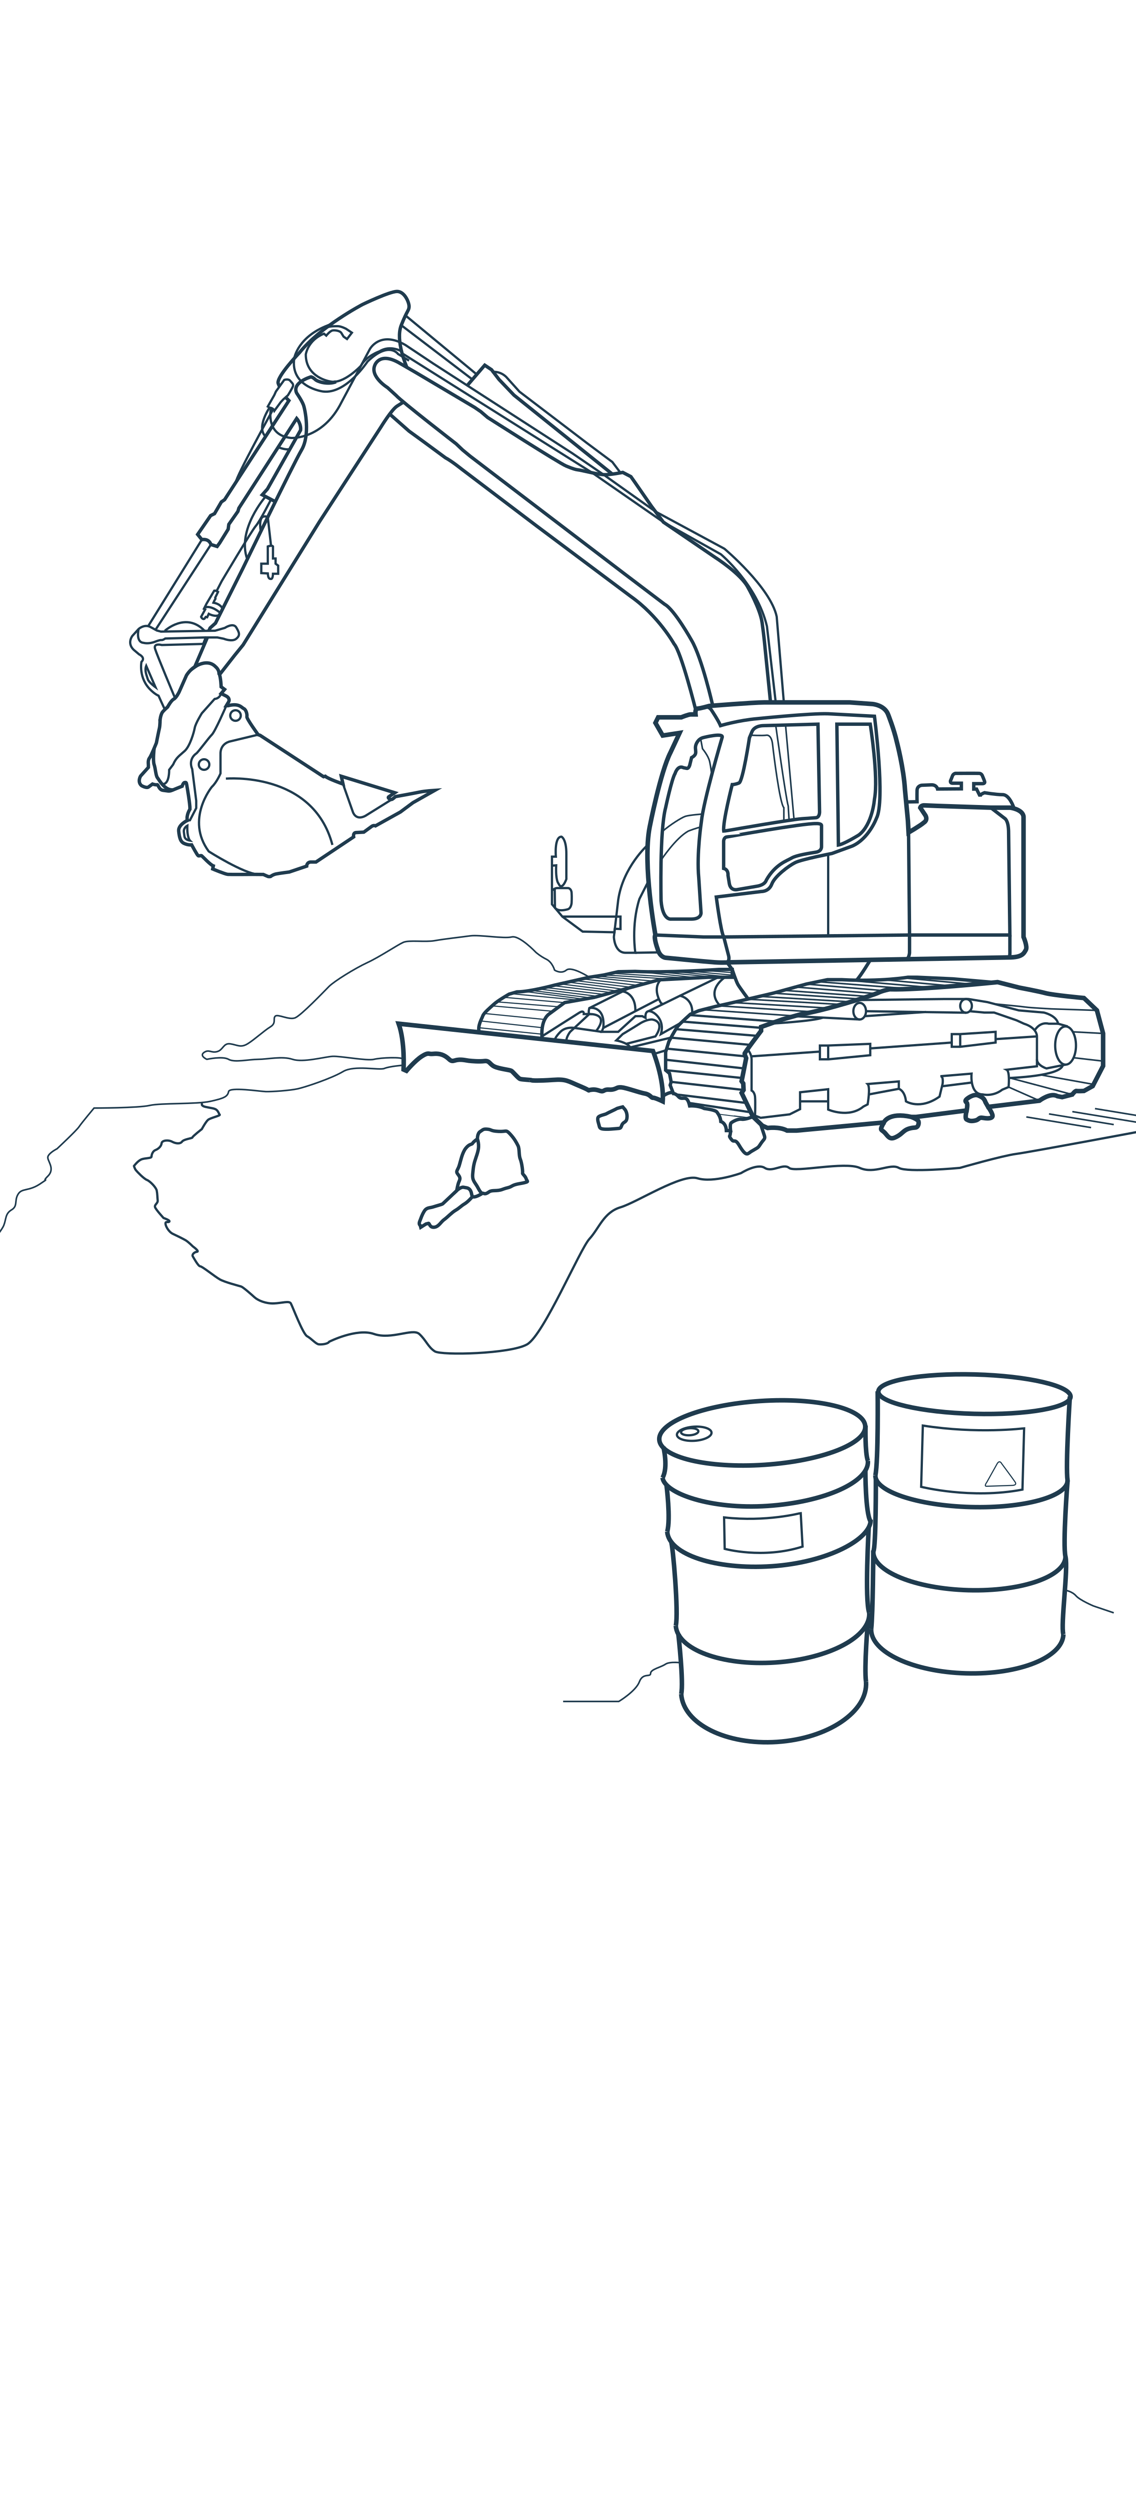 <?xml version="1.0" encoding="utf-8"?>
<!-- Generator: Adobe Illustrator 15.0.0, SVG Export Plug-In . SVG Version: 6.00 Build 0)  -->
<!DOCTYPE svg PUBLIC "-//W3C//DTD SVG 1.1//EN" "http://www.w3.org/Graphics/SVG/1.1/DTD/svg11.dtd">
<svg version="1.1" id="Capa_1" xmlns="http://www.w3.org/2000/svg" xmlns:xlink="http://www.w3.org/1999/xlink" x="0px" y="0px"
	 width="250px" height="550px" viewBox="0 0 250 550" enable-background="new 0 0 250 550" xml:space="preserve">
<g>
	<defs>
		<rect id="SVGID_1_" width="250" height="550"/>
	</defs>
	<clipPath id="SVGID_2_">
		<use xlink:href="#SVGID_1_"  overflow="visible"/>
	</clipPath>
	<path clip-path="url(#SVGID_2_)" fill="none" stroke="#1F3B4E" stroke-miterlimit="10" d="M242.76,227.359l-1.358-5.075
		l-2.86-2.716c0,0-6.86-0.643-8.433-1.072c-1.573-0.429-5.789-1.215-5.789-1.215l-4.789-1.214c0,0-17.511,1.786-23.729,1.572
		c0,0-1.572,0.285-2.573,0.786c-1,0.5-11.793,3.931-17.01,4.717l-4.074,1.144l-4.646,1.643v0.858c0,0-3.717,4.86-3.645,5.075
		c0.071,0.214,0.356,0.929,0.356,0.929l-1.001,5.074l0.358,0.501l0.072,1.429l-0.431,0.644l2.502,5.217l2.073,2.001l1.145,0.5
		c0,0,2.571-0.357,4.288,0.572h2.071l19.228-1.787c0,0,0.929-2.358,6.075-1.215h1l11.149-1.429c0,0,0.286-1.501,0-1.715
		c-0.286-0.215-0.356-0.429-0.072-0.715c0.286-0.286,1.646-1.287,2.646-0.858c1.001,0.429,1.287,0.715,1.573,1.501l0.57,1.001
		l1.216-0.143l10.077-1.215c0,0,2.431-1.858,3.932-1.001l1.071,0.215l2.217-0.572c0,0,0.643-0.858,0.929-0.787
		c0.286,0.072,1.643,0,1.643,0l1.932-1.071l2.287-4.432V227.359z"/>
	<path clip-path="url(#SVGID_2_)" fill="none" stroke="#1F3B4E" stroke-width="0.75" stroke-miterlimit="10" d="M218.03,216.067
		l-8.291-0.715l-7.862-0.357h-2.073c0,0-5.932,1-14.508,0.536h-3.217l-4.646,0.965l-7.29,2.001c0,0-10.292,2.43-12.722,2.93
		l-3.645,0.93l-1.858,0.786c0,0-2.074,1.858-2.645,2.501c-0.572,0.643-2.073,3.502-2.073,3.502l-0.714,2.287v1.716v2.287
		l0.856,0.714l0.358,1.859l-0.215,0.715l0.715,1.858c0,0,0.517-0.012,1.072,0.643c0.935,1.105,1.858-0.786,2.501,2.073
		c0,0,1.786-0.143,3.217,0.572c0,0,2.43,0.285,2.787,0.786c0.356,0.5,0.786,1.143,0.856,2.073c0,0,1.145,0.285,1.216,2.001h0.93
		c0,0-0.214-1.43,0.143-1.716c0.357-0.285,1.501-0.929,2.287-0.786c0.787,0.143,2.502-0.572,2.502-0.572"/>
	<path clip-path="url(#SVGID_2_)" fill="none" stroke="#1F3B4E" stroke-miterlimit="10" d="M87.735,225.215l55.963,6.003
		c0,0,2.502,6.147,2.144,11.079c0,0-1.787-0.858-2.144-0.787c-0.358,0.072-0.571-0.714-1.786-0.929
		c-1.216-0.214-4.146-1.286-5.147-1.358c-1.001-0.071-0.928,0.215-1.787,0.43c-0.856,0.214-1.356-0.144-2.071,0.285
		c-0.715,0.429-1.145-0.357-2.646-0.214s0.43,0.5-2.502-0.715c-2.929-1.215-3.073-1.644-6.146-1.429
		c-3.073,0.214-4.622,0.142-4.634,0.071c-0.012-0.071-2.084-0.143-2.514-0.286c-0.428-0.143-1.572-1.572-1.929-1.787
		c-0.358-0.214-2.645-0.428-3.716-0.929c-1.072-0.5-1.072-1.358-2.216-1.215c-1.143,0.143-2.788,0-3.431-0.072
		c-0.643-0.071-1.858-0.428-3.001-0.071c-1.144,0.358-1.073-0.214-2.145-0.893c-1.072-0.679-2.144-0.608-2.93-0.536
		c-0.787,0.071-0.787-0.429-2.288,0.536c-1.5,0.964-3.358,3.18-3.358,3.18l-0.644-0.285
		C88.807,235.293,89.165,229.289,87.735,225.215z"/>
	<path clip-path="url(#SVGID_2_)" fill="none" stroke="#1F3B4E" stroke-width="0.75" stroke-miterlimit="10" d="M119.323,228.604
		c0,0-0.568-3.818,1.433-5.461l3.502-2.574l6.503-1.143l9.22-2.502l1.859-0.5l3.146-0.858l10.935-0.571h5.217v-1.716h-2.857
		c0,0-11.937,0.786-18.513,0.429l-3.716,0.072l-3.145,0.714l-3.218,0.501l-7.576,1.715c0,0-5.503,1.501-8.361,1.501l-1.716,0.5
		c0,0-2.43,1.388-3.359,2.23c-0.929,0.844-2.216,1.915-2.43,2.559c-0.215,0.643-1.209,2.16-0.783,3.617"/>
	<path clip-path="url(#SVGID_2_)" fill="none" stroke="#1F3B4E" stroke-width="0.75" stroke-miterlimit="10" d="M191.514,211.207
		c0,0-2.006,3.369-3.004,4.436"/>
	<path clip-path="url(#SVGID_2_)" fill="none" stroke="#1F3B4E" stroke-width="0.75" stroke-miterlimit="10" d="M159.994,211.707
		l1.144,1.572c0,0,0.857,2.645,1.286,3.36c0.429,0.714,2.232,3.144,2.232,3.144"/>
	<path clip-path="url(#SVGID_2_)" fill="none" stroke="#1F3B4E" stroke-miterlimit="10" d="M202.521,177.686c0,0,0.143-0.572,1-0.5
		c0.857,0.071,14.51,0.5,14.51,0.5h4.288c0,0,2.787,0.357,2.931,2.001v18.94v7.505c0,0,0.928,2.144,0.5,2.859
		c-0.429,0.715-0.715,1.644-3.789,1.644l-61.394,1.072c0,0-1.216,0.143-3.288,0c-2.073-0.143-10.792-1.001-10.792-1.001
		s-1.287-0.071-1.787-2.001c0,0-0.918-2.501-0.459-3.002c0,0-2.901-15.581-1.257-23.8c0,0,2.358-12.079,4.574-16.367l2.002-4.289
		l-3.718,0.572l-1.602-2.787l0.601-1.216h5.075c0,0,1.573-0.643,2.073-0.643h1.072c0,0-0.145-1.286,0.429-1.286
		c0.571,0,2.573-0.572,2.573-0.572s9.72-0.786,12.078-0.786h18.868l5.004,0.357c0,0,2.645,0.215,3.431,2.287
		c0,0,1.287,3.217,1.93,6.075c0,0,1.5,5.718,1.787,10.507l0.644,6.79l0.143,2.604c0,0,2.644-1.532,3.359-2.175
		c0,0,0.929-0.5,0.357-1.573L202.521,177.686z"/>
	<path clip-path="url(#SVGID_2_)" fill="none" stroke="#1F3B4E" stroke-width="0.75" stroke-miterlimit="10" d="M155.326,155.515
		c0,0,0.736-0.128,1.309,0.801c0,0,1.429,2.14,1.929,3.322c0,0,3.933-1.178,8.149-1.536c0,0,11.793-1.214,15.545-1.072l10.184,0.543
		c0,0,2.432,18.683,0.43,22.471c0,0-1.645,4.432-5.288,6.075l-4.503,1.645c0,0-6.648,1.286-8.077,2.001
		c-1.429,0.714-4.502,3.001-5.146,4.717c-0.643,1.715-2.286,1.644-2.286,1.644l-9.935,1.215c0,0,1,7.79,1.644,8.791l40.883-0.429
		l-0.215-22.554"/>
	<path clip-path="url(#SVGID_2_)" fill="none" stroke="#1F3B4E" stroke-width="0.75" stroke-miterlimit="10" d="M154.849,162.248
		c0,0,4.502-1.144,4.072,0c0,0-4.145,14.06-4.573,18.573c0,0-1.072,7.014-0.571,12.303l0.5,7.719c0,0,0.071,1.358-2.146,1.358h-4.43
		c0,0-1.859,0.358-2.216-4.002c0,0-0.358-15.438,1.001-20.513c0,0,1.357-6.361,2.072-7.505c0,0,0.57-1.93,1.857-1.286l0.715,0.143
		c0,0,0.358,0.143,0.644-0.644l0.423-1.715c0,0,0.72-0.357,0.864-0.858c0.142-0.5-0.071-1,0-1.572
		C153.132,163.677,153.614,162.518,154.849,162.248z"/>
	<path clip-path="url(#SVGID_2_)" fill="none" stroke="#1F3B4E" stroke-width="0.75" stroke-miterlimit="10" d="M180.007,159.317
		l-12.009,0.32c0,0-1.93-0.034-2.502,1.324l-0.57,1.358c0,0-1.431,9.577-2.287,9.935c-0.858,0.357-1.501,0.357-1.501,0.357
		s-2.146,8.362-1.859,10.221c0,0,0.215,0,1.859-0.286c0,0,12.649-2.216,15.366-2.43l3.002-0.215c0,0,0.785,0.072,0.857-1.215
		L180.007,159.317z"/>
	<path clip-path="url(#SVGID_2_)" fill="none" stroke="#1F3B4E" stroke-width="0.75" stroke-miterlimit="10" d="M179.577,181.188
		c0,0,1.216-0.071,1.216,0.429v4.646c0,0,0.071,1-1.216,1.215c-1.286,0.214-4.288,0.643-5.36,1.286s-3.574,1.358-5.575,4.861
		c0,0-0.214,1.071-2.144,1.357l-4.173,0.715c0,0-1.546,0.429-1.831-1.358l-0.285-1.787c0,0,0.161-1.215-0.956-1.501v-6.003
		c0,0,0.025-0.858,0.741-0.929C159.994,184.119,176.646,181.117,179.577,181.188z"/>
	<path clip-path="url(#SVGID_2_)" fill="none" stroke="#1F3B4E" stroke-width="0.75" stroke-miterlimit="10" d="M184.171,159.317
		h7.343c0,0,1.857,11.722,0.928,16.51c0,0-0.428,5.575-3.43,7.862c0,0-3.216,2.002-4.503,2.216L184.171,159.317z"/>
	<path clip-path="url(#SVGID_2_)" fill="none" stroke="#1F3B4E" stroke-width="0.75" stroke-miterlimit="10" d="M144.24,205.703
		l10.536,0.429h2.716h1.787l1.071,4.145c0,0,0.286,1.072-0.356,1.43"/>
	<path clip-path="url(#SVGID_2_)" fill="none" stroke="#1F3B4E" stroke-width="0.75" stroke-miterlimit="10" d="M218.03,177.686
		l3.072,2.358c0,0,0.786,0.358,0.858,2.788l0.286,22.871h-22.085v3.931c0,0-0.141,1.384-0.787,1.395"/>
	<path clip-path="url(#SVGID_2_)" fill="none" stroke="#1F3B4E" stroke-width="0.75" stroke-miterlimit="10" d="M222.247,205.703
		v3.574c0,0,0.074,1.351-0.286,1.358"/>
	<path clip-path="url(#SVGID_2_)" fill="none" stroke="#1F3B4E" stroke-width="0.75" stroke-miterlimit="10" d="M223.104,177.686
		c0,0-0.931-2.859-2.432-2.859c-1.5,0-4.002-0.429-4.002-0.429s-0.786,0.286-0.856,0.5l-0.253,0.006l-0.646-1.304h-0.62v-1.05
		v-0.148h1.924c0,0,0.619,0.013,0.473-0.457c-0.149-0.471-0.538-1.359-0.538-1.359s-0.176-0.417-0.647-0.444
		c-0.47-0.027-5.272,0-5.272,0s-0.471,0.094-0.633,0.565c-0.161,0.471-0.431,1.076-0.431,1.076s-0.121,0.525,0.431,0.525h1.965
		v1.237l-5.233,0.041c0,0-0.188-0.955-1.373-0.915c-1.184,0.04-2.099,0.081-2.099,0.081s-1.023,0.079-1.049,1.156
		c-0.027,1.077,0,2.476,0,2.476l-2.398,0.041"/>
	<path clip-path="url(#SVGID_2_)" fill="none" stroke="#1F3B4E" stroke-width="0.75" stroke-miterlimit="10" d="M153.124,156.241
		c0,0-3.207-12.861-4.78-14.577c0,0-3.431-6.147-9.506-10.435l-20.727-15.509l-16.509-12.508c0,0-2.216-1.787-3.575-2.502
		l-5.145-3.788l-2.86-2.073l-4.216-3.716"/>
	<path clip-path="url(#SVGID_2_)" fill="none" stroke="#1F3B4E" stroke-width="0.75" stroke-miterlimit="10" d="M89.522,80.769
		c0,0-2.573-5.789-1.215-9.22c1.358-3.43,1.715-3.216,1.715-4.145c0-0.929-1-3.288-2.645-3.288c-1.643,0-7.576,2.859-7.576,2.859
		s-9.291,4.86-13.865,10.578c0,0-5.146,5.361-4.718,6.79l0.286,0.715"/>
	<path clip-path="url(#SVGID_2_)" fill="none" stroke="#1F3B4E" stroke-width="0.75" stroke-miterlimit="10" d="M45.941,138.779
		l0.311-0.634l1.172-1.056l6.004-12.007c0,0,11.007-22.8,12.937-26.088c1.93-3.287,0.786-8.934,0.403-9.934
		c-0.383-1.001-1.475-2.573-1.475-2.573c-1.144-2.359,3.144-3.574,3.144-3.574s0.43,0.073,0.93,0.573
		c0.5,0.499,2.762,1.193,4.574,0.51"/>
	<path clip-path="url(#SVGID_2_)" fill="none" stroke="#1F3B4E" stroke-width="0.75" stroke-miterlimit="10" d="M45.638,140.234
		l-2.788,6.504c0,0,2.764-2.025,4.645,0c0,0,0.644,0.5,0.715,1.358h0.358l3.073-3.931l1.858-2.287l16.796-27.088l13.509-20.799
		c0,0,2.358-3.859,3.573-4.645l1.359-0.858"/>
	<path clip-path="url(#SVGID_2_)" fill="none" stroke="#1F3B4E" stroke-width="0.75" stroke-miterlimit="10" d="M156.855,155.252
		c0,0-2.378-10.515-4.658-14.375c0,0-3.781-6.789-5.926-7.933l-8.862-6.718l-33.95-25.873l-1.644-1.358l-1.43-1.358
		c0,0-12.007-9.292-13.221-10.65l-1.883-1.715c0,0-3.86-2.382-2.811-4.884c0,0,0.977-3.05,5.336-0.572l3.836,2.216l12.818,7.6
		l1.358,0.929l1.501,1.287c0,0,15.795,10.077,17.224,10.649c0,0,1.788,0.786,2.574,0.858c0.786,0.071,4.288,1,5.717,1.072
		c1.429,0.071,4.217-0.501,4.217-0.501l1.786,0.93l0.859,1.214l3.716,5.361l2.573,3.431l11.435,7.79c0,0,5.718,3.645,7.219,6.647
		c0,0,2.646,4.646,3.073,7.648c0.429,3.002,0.715,6.218,0.715,6.218l1.145,11.364"/>
	<path clip-path="url(#SVGID_2_)" fill="none" stroke="#1F3B4E" stroke-width="0.75" stroke-miterlimit="10" d="M35.227,158.246
		c0,0,0,1.382-0.144,1.954c-0.142,0.571-0.667,3.239-0.667,3.239s-1.143,2.859-1.524,3.336c-0.382,0.476-0.238,1.429-0.238,1.429
		v0.62l-1.716,1.906c0,0-0.762,1.239,0.19,2.096c0,0,1.049,0.62,1.526,0.334l0.905-0.667c0,0,0.715,0.238,1,0.143
		c0.286-0.096,0.382,1.143,1.335,1.238c0.952,0.096,1.286,0.287,1.953,0c0.667-0.285,2.239-0.905,2.239-0.905
		s0.214-0.762,0.537-0.81c0.322-0.047,0.369-0.047,0.464,0.477c0.095,0.524,0.763,4.383,0.715,5.384c0,0-0.857,1.287-0.572,2.477
		c0,0-2.049,0.954-1.905,2.335c0.142,1.382,0.356,2.431,1.298,2.764c0,0,0.655,0.334,1.56,0.286c0,0,1.239,2.287,1.43,2.382
		c0.19,0.096,0.619-0.095,0.762,0c0.143,0.096,1.906,2.002,2.573,2.24l-0.143,0.667c0,0,2.716,1.143,3.335,1.191
		c0.62,0.048,5.385,0,5.385,0l2.43,0.021c0,0,0.905,0.408,1.048,0.455c0.143,0.048,0.524,0,0.524,0s0.524-0.428,1.239-0.571
		c0.715-0.143,2.906-0.429,2.906-0.429l3.813-1.287c0,0,0-0.952,1.048-0.905h1.001l8.29-5.527c0,0-0.191-0.858,0.476-0.953
		l1.764-0.095l1.763-1.287c0,0,0.38-0.286,0.809-0.095l5.48-3.049l2.763-2.05l4.813-2.716c0,0-2.239,0.143-3.335,0.382
		c-1.096,0.238-5.337,1-5.337,1s-0.523,0.525-0.81,0.62c-0.286,0.095-1.001-0.334-0.667-0.572c0.333-0.238,1.334-0.905,1.334-0.905
		l-11.769-3.622l0.382,1.716c0,0-3.384-1.191-3.908-1.716l-0.381,0.095l-13.961-9.1l-0.429-0.143c0,0-2.573-3.526-2.478-3.955
		c0.096-0.429-0.142-1.525-0.667-1.763c-0.524-0.238-1.001-1.269-3.478-0.659h-0.381l0.524-0.866c0,0,0.429-0.762-0.62-1.286
		l-1.047-0.524l0.761-0.906l-0.761-0.571c0,0-0.047-1.974-0.454-3.002"/>
	<path clip-path="url(#SVGID_2_)" fill="none" stroke="#1F3B4E" stroke-width="0.5" stroke-miterlimit="10" d="M38.523,153.584
		c0,0-3.964-9.442-4.393-10.824c-0.428-1.382,1.478-0.858,1.478-0.858l9.101-0.238l0.572-1.43h2.525l1.429,0.287
		c0,0,1.858,0.762,2.764,0c0.905-0.763,0.667-1.335,0-2.479c-0.667-1.143-2.526,0.096-2.526,0.096l-2.143,0.619l-11.912,0.191
		l-0.906-0.239l-1.477-0.81c-1.334-0.619-2.526,0.477-2.526,0.477l-1.382,1.525c0,0-1.238,1.572,0.287,3.049l1.191,1.001
		c0,0,1.524,0.715,0.523,1.668c0,0-0.713,3.621,2.097,6.241c0,0,0.811,0.827,1.668,1.2l0.619,1.374l0.766,1.672"/>
	<path clip-path="url(#SVGID_2_)" fill="none" stroke="#1F3B4E" stroke-width="0.75" stroke-miterlimit="10" d="M43.183,146.541
		c-1.254,0.553-2.144,2.032-2.144,2.032s-0.905,2.049-1.62,3.669c0,0-0.619,1.286-1.191,1.572c-0.571,0.286-1.334,1.715-1.334,1.715
		s-0.905,0.81-1.144,1.144c-0.238,0.334-0.497,1.141-0.528,1.903"/>
	<path clip-path="url(#SVGID_2_)" fill="none" stroke="#1F3B4E" stroke-width="0.5" stroke-miterlimit="10" d="M32.177,146.476
		l2.049,4.717c0,0-1.525-1.095-1.716-1.81C32.32,148.668,31.749,147.572,32.177,146.476z"/>
	<path clip-path="url(#SVGID_2_)" fill="none" stroke="#1F3B4E" stroke-width="0.5" stroke-miterlimit="10" d="M41.23,181.641
		c0,0-0.905,0.477-0.762,1.43c0.143,0.952,0.08,1.095,0.373,1.429c0.294,0.333,0.961,0.429,0.961,0.429
		S41.124,184.255,41.23,181.641z"/>
	
		<circle clip-path="url(#SVGID_2_)" fill="none" stroke="#1F3B4E" stroke-width="0.5" stroke-miterlimit="10" cx="44.906" cy="168.198" r="1.161"/>
	
		<circle clip-path="url(#SVGID_2_)" fill="none" stroke="#1F3B4E" stroke-width="0.5" stroke-miterlimit="10" cx="51.829" cy="157.415" r="1.161"/>
	<path clip-path="url(#SVGID_2_)" fill="none" stroke="#1F3B4E" stroke-width="0.5" stroke-miterlimit="10" d="M30.509,138.376
		c0,0-0.715,2.907,1.096,3.05c0,0,1.096,0.333,2.621-0.286c0,0,0.953-0.382,1.286-0.334c0.334,0.048,0.858-0.333,0.858-0.333
		l8.91-0.239"/>
	<path clip-path="url(#SVGID_2_)" fill="none" stroke="#1F3B4E" stroke-width="0.75" stroke-miterlimit="10" d="M33.917,164.648
		c0,0-0.31,2.639,0,3.55c0.31,0.911,0.357,2.436,0.738,2.912c0.381,0.477,1.603,2.837,3.447,2.658"/>
	<path clip-path="url(#SVGID_2_)" fill="none" stroke="#1F3B4E" stroke-width="0.75" stroke-miterlimit="10" d="M62.792,87.345
		l0.786,0.786L49.426,109.93l-0.714,0.5l-1.501,2.574l-0.858,0.428l-2.859,4.146l0.929,1.143c0,0,1.501-0.357,2.002,1.073
		l1.357,0.428l0.572-0.786l1.859-3.002l0.142-1.072l2.001-2.859l0.215-0.714l12.722-19.727c0,0,1.001,1.144,0.857,2.573
		l-7.29,12.937l-1.143,1.286l2.881,1.512"/>
	<path clip-path="url(#SVGID_2_)" fill="none" stroke="#1F3B4E" stroke-width="0.5" stroke-miterlimit="10" d="M60.718,86.13
		l1.835-2.549c0,0,0.905-0.31,1.31,0.19c0.405,0.501,0.81,0.715,0.572,1.287c-0.238,0.572-1.072,1.905-1.072,1.905l-1.048,0.93
		l-0.548,0.595l-1.382,1.883c0,0-0.191-0.62-1.072-0.691l-0.382-0.238l1.43-2.514L60.718,86.13z"/>
	
		<line clip-path="url(#SVGID_2_)" fill="none" stroke="#1F3B4E" stroke-width="0.5" stroke-miterlimit="10" x1="46.424" y1="119.793" x2="34.227" y2="138.552"/>
	
		<line clip-path="url(#SVGID_2_)" fill="none" stroke="#1F3B4E" stroke-width="0.5" stroke-miterlimit="10" x1="44.422" y1="118.721" x2="32.606" y2="137.758"/>
	<path clip-path="url(#SVGID_2_)" fill="none" stroke="#1F3B4E" stroke-width="0.5" stroke-miterlimit="10" d="M58.931,120.222
		c0,0,0.93-0.357,1.144,0v1.93v0.715h0.572v1.143l0.571,0.429v1.786h-1.143c0,0,0,1.144-0.429,1.144
		c-0.429,0-0.643-0.214-0.715-1.215l-1.429-0.071v-2.073h1.429v-1.215V120.222z"/>
	<path clip-path="url(#SVGID_2_)" fill="none" stroke="#1F3B4E" stroke-width="0.5" stroke-miterlimit="10" d="M59.647,109.871
		c0,0-2.431,4.777-3.359,5.849c-0.93,1.072-7.505,12.15-7.505,12.15l-1.144,2.216"/>
	<path clip-path="url(#SVGID_2_)" fill="none" stroke="#1F3B4E" stroke-width="0.5" stroke-miterlimit="10" d="M57.393,116.915
		c0,0-0.82-4.177,1.538-3.151l0.716,6.302"/>
	<path clip-path="url(#SVGID_2_)" fill="none" stroke="#1F3B4E" stroke-width="0.5" stroke-miterlimit="10" d="M58.451,109.243
		c0,0-6.406,7.252-4.034,13.797"/>
	<path clip-path="url(#SVGID_2_)" fill="none" stroke="#1F3B4E" stroke-width="0.5" stroke-miterlimit="10" d="M48.997,133.945
		c0,0-0.341-1.042-2.022-1.352l0.201-0.458l0.242-0.417l-0.054-0.228l0.622-1.278c0,0-0.447-0.323-0.837-0.269l-1.695,2.865
		l-0.578,1.137l0.282,0.128l-0.901,1.628c0,0,0.268,0.659,0.726,0.43l0.298-0.403l0.308,0.067l0.352-0.753
		c0,0,1.496,0.83,2.415,0.186"/>
	<path clip-path="url(#SVGID_2_)" fill="none" stroke="#1F3B4E" stroke-width="0.5" stroke-miterlimit="10" d="M48.525,134.889
		c0,0-1.889-1.785-3.489-1.26"/>
	<path clip-path="url(#SVGID_2_)" fill="none" stroke="#1F3B4E" stroke-width="0.5" stroke-miterlimit="10" d="M59.647,89.743
		c0,0-1.43,6.036,4.431,6.607c0,0,6.932,0.43,11.078-7.861l6.218-11.65c0,0,2.215-4.217,7.862-0.929l6.004,4.002l30.689,19.798
		l6.905,4.717l11.405,8.108l15.182,8.187c0,0,10.149,8.506,11.507,14.938l1.572,18.869"/>
	<path clip-path="url(#SVGID_2_)" fill="none" stroke="#1F3B4E" stroke-width="0.5" stroke-miterlimit="10" d="M60.125,90.004
		c0,0-8.257,14.956-8.227,16.119"/>
	<path clip-path="url(#SVGID_2_)" fill="none" stroke="#1F3B4E" stroke-width="0.5" stroke-miterlimit="10" d="M59.313,89.68
		c0,0-2.987,4.382-0.862,6.348"/>
	<path clip-path="url(#SVGID_2_)" fill="none" stroke="#1F3B4E" stroke-width="0.5" stroke-miterlimit="10" d="M61.218,98.379
		c0,0,1.679,0.707,2.591,0.411"/>
	<path clip-path="url(#SVGID_2_)" fill="none" stroke="#1F3B4E" stroke-width="0.5" stroke-miterlimit="10" d="M88.367,77.287
		c0,0-2.49-1.481-4.849,0c0,0-2.93,1.024-4.074,3.167c0,0-3.859,4.175-6.789,3.46c0,0-5.361-0.786-5.361-5.932
		c0,0,0.429-3.145,4.003-4.574l0.5,0.428c0,0,0.858-1.072,1.429-1.143c0.573-0.072,1.501,0.071,1.859,0.5l0.523,0.858l0.763,0.536
		l1.072-1.394l-1.286-0.858c0,0-1.083-0.571-1.792-0.571c-0.71,0-2.106-0.027-2.672,0.409"/>
	<path clip-path="url(#SVGID_2_)" fill="none" stroke="#1F3B4E" stroke-width="0.5" stroke-miterlimit="10" d="M72.829,71.334
		c-7.331,2.501-8.078,7.512-8.078,7.512c-0.901,6.367,6.331,7.283,6.331,7.283c5.075,0.643,9.792-6.575,9.792-6.575
		c4.718-4.574,6.719-1.675,6.719-1.675l2.429,1.46"/>
	<polyline clip-path="url(#SVGID_2_)" fill="none" stroke="#1F3B4E" stroke-width="0.75" stroke-miterlimit="10" points="
		134.758,104.305 113.108,86.929 109.82,83.485 108.176,81.341 106.675,80.34 102.832,84.809 	"/>
	<path clip-path="url(#SVGID_2_)" fill="none" stroke="#1F3B4E" stroke-width="0.5" stroke-miterlimit="10" d="M108.176,81.841
		c0,0,1.715-0.357,3.216,1.072l2.93,3.257l14.867,11.323l5.568,4.146l1.798,2.382"/>
	
		<line clip-path="url(#SVGID_2_)" fill="none" stroke="#1F3B4E" stroke-width="0.5" stroke-miterlimit="10" x1="89.236" y1="69.401" x2="104.922" y2="82.38"/>
	
		<line clip-path="url(#SVGID_2_)" fill="none" stroke="#1F3B4E" stroke-width="0.5" stroke-miterlimit="10" x1="88.307" y1="71.549" x2="103.969" y2="83.486"/>
	<path clip-path="url(#SVGID_2_)" fill="none" stroke="#1F3B4E" stroke-width="0.5" stroke-miterlimit="10" d="M88.736,77.88
		l41.613,26.142l15.637,10.84l12.649,7.076c0,0,8.006,6.647,10.15,15.866l1.93,16.725"/>
	<path clip-path="url(#SVGID_2_)" fill="none" stroke="#1F3B4E" stroke-width="0.5" stroke-miterlimit="10" d="M36.275,138.779
		c0,0,4.657-4.285,8.761,0.015"/>
	<path clip-path="url(#SVGID_2_)" fill="none" stroke="#1F3B4E" stroke-width="0.5" stroke-miterlimit="10" d="M56.811,161.628
		l-6.144,1.477c0,0-2.281,0.381-2.142,2.954v4.098c0,0-0.79,1.906-1.899,2.954c0,0-5.885,7.147-0.685,14.2
		c0,0,7.689,4.889,10.87,5.062"/>
	<path clip-path="url(#SVGID_2_)" fill="none" stroke="#1F3B4E" stroke-width="0.5" stroke-miterlimit="10" d="M49.711,171.301
		c0,0,19.155-1.715,23.443,14.58"/>
	<path clip-path="url(#SVGID_2_)" fill="none" stroke="#1F3B4E" stroke-width="0.5" stroke-miterlimit="10" d="M75.49,172.492
		l2.144,6.073c0,0,0.572,2.075,2.763,0.931l5.814-3.621"/>
	<path clip-path="url(#SVGID_2_)" fill="none" stroke="#1F3B4E" stroke-width="0.5" stroke-miterlimit="10" d="M48.664,152.575
		c0,0-0.286,1.096-1.43,1.191l-2.811,3.145c0,0-1.382,2.192-1.572,3.24c-0.191,1.049-1.054,4.003-2.195,5.051
		c-1.14,1.048-1.873,1.417-2.555,2.996l-0.873,1.161c0,0,0.093,2.99-1.288,3.133"/>
	<path clip-path="url(#SVGID_2_)" fill="none" stroke="#1F3B4E" stroke-width="0.5" stroke-miterlimit="10" d="M49.807,155.252
		c0,0-2.454,5.662-3.181,6.376c-0.726,0.715-3.015,3.86-3.443,4.146c-0.428,0.286-1.716,1.445-0.882,3.438l0.882,6.955v1.614
		l-1.381,2.669l-0.572,0.047"/>
	<path clip-path="url(#SVGID_2_)" fill="none" stroke="#1F3B4E" stroke-width="0.5" stroke-miterlimit="10" d="M164.656,231.052
		c0,0,0.746,0.857,0.746,2.001v6.861c0,0,0.667,0.286,0.763,1.43c0.095,1.144,0,4.098,0,4.098l1.238,0.476l6.385-0.762l2.287-1.144
		v-3.716l6.183-0.667v4.479c0,0,4.536,2.001,7.753-0.668l0.93-0.476c0,0,0.667-3.812,0-4.479l6.861-0.572v1.62
		c0,0,1.333,0.381,1.573,2.764c0,0,3.097,2.001,7.385-1.048l0.667-2.764c0,0,0.287-1.715-0.476-1.715l6.86-0.572
		c0,0-0.475,4.574,2.479,4.574c0,0,2.19,0.572,4.288-1.048l1.382-0.572c0,0,0.333-3.431-0.429-3.812l6.671-0.762v-6.576
		c0,0,0.095-1.858-2.859-2.787l-1.621-0.739l-4.955-1.715h-2.191l-3.182-0.298"/>
	<path clip-path="url(#SVGID_2_)" fill="none" stroke="#1F3B4E" stroke-width="0.5" stroke-miterlimit="10" d="M188.51,220.015
		l19.3-0.232h5.336l4.193,0.691l6.86,1.811l5.528,0.477c0,0,2.763,0.619,3.144,2.454l2.098,0.595"/>
	
		<ellipse clip-path="url(#SVGID_2_)" fill="none" stroke="#1F3B4E" stroke-width="0.5" stroke-miterlimit="10" cx="234.502" cy="230.014" rx="2.289" ry="4.204"/>
	<path clip-path="url(#SVGID_2_)" fill="none" stroke="#1F3B4E" stroke-width="0.5" stroke-miterlimit="10" d="M232.872,225.215
		h-2.098c0,0-1.771-0.598-3.077,1.476"/>
	<path clip-path="url(#SVGID_2_)" fill="none" stroke="#1F3B4E" stroke-width="0.5" stroke-miterlimit="10" d="M234.502,234.218
		l-4.218,0.837c0,0-2.082-0.667-2.082-2.002"/>
	<path clip-path="url(#SVGID_2_)" fill="none" stroke="#1F3B4E" stroke-width="0.5" stroke-miterlimit="10" d="M222.247,237.151
		c0,0,11.128-0.381,11.639-2.811"/>
	
		<line clip-path="url(#SVGID_2_)" fill="none" stroke="#1F3B4E" stroke-width="0.5" stroke-miterlimit="10" x1="213.884" y1="238.152" x2="207.309" y2="238.979"/>
	
		<line clip-path="url(#SVGID_2_)" fill="none" stroke="#1F3B4E" stroke-width="0.5" stroke-miterlimit="10" x1="197.803" y1="239.534" x2="191.204" y2="240.771"/>
	
		<line clip-path="url(#SVGID_2_)" fill="none" stroke="#1F3B4E" stroke-width="0.5" stroke-miterlimit="10" x1="182.258" y1="242.297" x2="176.074" y2="242.297"/>
	
		<ellipse clip-path="url(#SVGID_2_)" fill="none" stroke="#1F3B4E" stroke-width="0.5" stroke-miterlimit="10" cx="212.598" cy="221.29" rx="1.286" ry="1.507"/>
	
		<ellipse clip-path="url(#SVGID_2_)" fill="none" stroke="#1F3B4E" stroke-width="0.5" stroke-miterlimit="10" cx="189.19" cy="222.463" rx="1.394" ry="1.823"/>
	
		<line clip-path="url(#SVGID_2_)" fill="none" stroke="#1F3B4E" stroke-width="0.5" stroke-miterlimit="10" x1="174.744" y1="223.556" x2="189.189" y2="224.286"/>
	
		<line clip-path="url(#SVGID_2_)" fill="none" stroke="#1F3B4E" stroke-width="0.5" stroke-miterlimit="10" x1="212.598" y1="222.797" x2="190.583" y2="222.464"/>
	
		<line clip-path="url(#SVGID_2_)" fill="none" stroke="#1F3B4E" stroke-width="0.5" stroke-miterlimit="10" x1="190.302" y1="223.556" x2="203.807" y2="222.63"/>
	<path clip-path="url(#SVGID_2_)" fill="none" stroke="#1F3B4E" stroke-width="0.5" stroke-miterlimit="10" d="M169.519,225.215
		c0.088-0.031,9.484-0.534,11.559-1.339"/>
	<polygon clip-path="url(#SVGID_2_)" fill="none" stroke="#1F3B4E" stroke-width="0.5" stroke-miterlimit="10" points="
		180.436,230.014 182.257,230.014 191.514,229.646 191.514,232.148 182.257,233.053 180.436,233.053 	"/>
	
		<line clip-path="url(#SVGID_2_)" fill="none" stroke="#1F3B4E" stroke-width="0.5" stroke-miterlimit="10" x1="182.258" y1="230.014" x2="182.258" y2="233.053"/>
	<polygon clip-path="url(#SVGID_2_)" fill="none" stroke="#1F3B4E" stroke-width="0.5" stroke-miterlimit="10" points="
		209.453,227.502 211.311,227.502 219.101,227.002 219.101,229.36 211.311,230.289 209.453,230.289 	"/>
	
		<line clip-path="url(#SVGID_2_)" fill="none" stroke="#1F3B4E" stroke-width="0.5" stroke-miterlimit="10" x1="211.312" y1="227.502" x2="211.312" y2="230.289"/>
	
		<line clip-path="url(#SVGID_2_)" fill="none" stroke="#1F3B4E" stroke-width="0.5" stroke-miterlimit="10" x1="165.318" y1="232.398" x2="180.435" y2="231.35"/>
	
		<line clip-path="url(#SVGID_2_)" fill="none" stroke="#1F3B4E" stroke-width="0.5" stroke-miterlimit="10" x1="191.514" y1="230.647" x2="209.452" y2="229.36"/>
	
		<line clip-path="url(#SVGID_2_)" fill="none" stroke="#1F3B4E" stroke-width="0.5" stroke-miterlimit="10" x1="219.102" y1="228.604" x2="228.203" y2="228.002"/>
	<path clip-path="url(#SVGID_2_)" fill="none" stroke="#1F3B4E" stroke-width="0.5" stroke-miterlimit="10" d="M138.693,217.274
		l-9.004,4.511c0,0-0.285,1.045,0,1.308h-1.216c0,0,0.145-0.999-1-0.296c-1.143,0.703-8.208,5.206-8.208,5.206"/>
	<path clip-path="url(#SVGID_2_)" fill="none" stroke="#1F3B4E" stroke-width="0.5" stroke-miterlimit="10" d="M129.689,221.785
		c0.372-0.187,3.573-0.286,3.072,4.36l-0.355,0.857h3.644l3.788-3.446h1.501l0.715,0.365c0,0-0.285-2.327,1.787-1.124
		c0,0,2.561,1.489,1.602,4.706l4.506-2.54"/>
	<path clip-path="url(#SVGID_2_)" fill="none" stroke="#1F3B4E" stroke-width="0.5" stroke-miterlimit="10" d="M145.442,215.542
		c0,0-2.043,1.596,0,5.099l0.436,0.3"/>
	<polyline clip-path="url(#SVGID_2_)" fill="none" stroke="#1F3B4E" stroke-width="0.5" stroke-miterlimit="10" points="
		132.763,226.145 139.819,222.463 145.009,219.782 	"/>
	<path clip-path="url(#SVGID_2_)" fill="none" stroke="#1F3B4E" stroke-width="0.5" stroke-miterlimit="10" d="M137.034,218.105
		c0,0,2.907,0.32,2.785,4.358"/>
	<path clip-path="url(#SVGID_2_)" fill="none" stroke="#1F3B4E" stroke-width="0.5" stroke-miterlimit="10" d="M142.716,222.463
		l6.915-3.395c0,0,2.964,0.473,2.695,4.025"/>
	
		<line clip-path="url(#SVGID_2_)" fill="none" stroke="#1F3B4E" stroke-width="0.5" stroke-miterlimit="10" x1="149.631" y1="219.068" x2="158.064" y2="214.994"/>
	<path clip-path="url(#SVGID_2_)" fill="none" stroke="#1F3B4E" stroke-width="0.5" stroke-miterlimit="10" d="M159.565,214.994
		c0,0-4.433,2.799-1.072,6.295"/>
	
		<line clip-path="url(#SVGID_2_)" fill="none" stroke="#1F3B4E" stroke-width="0.5" stroke-miterlimit="10" x1="137.978" y1="230.605" x2="147.53" y2="228.303"/>
	
		<line clip-path="url(#SVGID_2_)" fill="none" stroke="#1F3B4E" stroke-width="0.5" stroke-miterlimit="10" x1="143.942" y1="231.862" x2="146.606" y2="231.047"/>
	<path clip-path="url(#SVGID_2_)" fill="none" stroke="#1F3B4E" stroke-width="0.5" stroke-miterlimit="10" d="M124.686,229.36
		c-0.285-1,0.787-2.358,0.787-2.358l4.217-3.909c0,0,4.583-0.225,1.506,3.736"/>
	<path clip-path="url(#SVGID_2_)" fill="none" stroke="#1F3B4E" stroke-width="0.5" stroke-miterlimit="10" d="M122.045,228.896
		c0,0,0.067-0.679,1.283-1.894c1.215-1.215,3.07-0.857,3.07-0.857l6.007,0.857"/>
	<path clip-path="url(#SVGID_2_)" fill="none" stroke="#1F3B4E" stroke-width="0.5" stroke-miterlimit="10" d="M138.693,230.433
		c-0.574-1.072-3.071-1.537-3.071-1.537l1.412-1.393c0,0,2.161-1.287,3.733-2.287c1.572-1.001,2.717-0.929,2.717-0.929
		s3.085,0.285,0.756,3.716l-6.435,1.644"/>
	
		<line clip-path="url(#SVGID_2_)" fill="none" stroke="#1F3B4E" stroke-width="0.5" stroke-miterlimit="10" x1="182.258" y1="187.927" x2="182.258" y2="205.891"/>
	<path clip-path="url(#SVGID_2_)" fill="none" stroke="#1F3B4E" stroke-width="0.35" stroke-miterlimit="10" d="M154.602,179.092
		c0,0-2.923,0.214-3.779,0.5c-0.859,0.286-3.409,1.906-4.945,3.24"/>
	<path clip-path="url(#SVGID_2_)" fill="none" stroke="#1F3B4E" stroke-width="0.5" stroke-miterlimit="10" d="M142.531,185.905
		c0,0-5.433,4.836-6.48,12.079l-0.954,8.148c0,0,0.097,3.383,2.479,3.478h2.244c0,0-0.969-5.992,0.9-11.852l1.996-3.938"/>
	
		<line clip-path="url(#SVGID_2_)" fill="none" stroke="#1F3B4E" stroke-width="0.5" stroke-miterlimit="10" x1="139.819" y1="209.61" x2="145.008" y2="209.523"/>
	<path clip-path="url(#SVGID_2_)" fill="none" stroke="#1F3B4E" stroke-width="0.5" stroke-miterlimit="10" d="M123.757,201.651
		l4.467,3.302l6.994,0.146l0.09-0.765l1.242,0.047v-2.73h-0.93H123.757l-2.287-2.714v-10.474h0.857c0,0-0.381-4.392,1.24-4.392
		c0,0,1.093,0.47,1.071,3.856v5.483c0,0-0.977,2.753-1.738,0.948c0,0-0.644-0.519-0.501-3.985l-0.929,0.071"/>
	<path clip-path="url(#SVGID_2_)" fill="none" stroke="#1F3B4E" stroke-width="0.5" stroke-miterlimit="10" d="M121.47,195.912
		c0,0,0.607-0.536,1.107-0.536h2.466c0,0,0.68,0.071,0.751,1.036c0.072,0.965,0,2.216,0,2.216s-0.071,1.215-0.893,1.429
		c-0.823,0.215-2.111,0.448-2.771-0.336l-0.053-4.208"/>
	<path clip-path="url(#SVGID_2_)" fill="none" stroke="#1F3B4E" stroke-width="0.35" stroke-miterlimit="10" d="M145.489,189.217
		c0,0,3.211-4.863,6-6.385c0,0,1.974-0.763,2.701-0.858"/>
	<path clip-path="url(#SVGID_2_)" fill="none" stroke="#1F3B4E" stroke-width="0.35" stroke-miterlimit="10" d="M154.191,162.518
		l0.41,2.208c0,0,1.271,1.524,1.557,2.763c0.286,1.239,0.469,2.989,0.469,2.989"/>
	<path clip-path="url(#SVGID_2_)" fill="none" stroke="#1F3B4E" stroke-width="0.35" stroke-miterlimit="10" d="M165.17,161.74
		c0,0,2.52,0.159,3.566,0c0,0,1.047-0.159,1.287,2.033c0.239,2.192,1.573,12.96,2.479,13.913v2.971"/>
	
		<line clip-path="url(#SVGID_2_)" fill="none" stroke="#1F3B4E" stroke-width="0.35" stroke-miterlimit="10" x1="172.877" y1="159.507" x2="174.743" y2="180.325"/>
	<path clip-path="url(#SVGID_2_)" fill="none" stroke="#1F3B4E" stroke-width="0.35" stroke-miterlimit="10" d="M170.715,159.565
		c0,0,2.222,16.048,2.752,17.764l0.186,3.153"/>
	<path clip-path="url(#SVGID_2_)" fill="none" stroke="#1F3B4E" stroke-width="0.35" stroke-miterlimit="10" d="M129.689,214.994
		c0,0-3.886-2.521-5.051-1.57c-1.167,0.95-2.593,0-2.593,0s-0.48-1.739-1.814-2.395c-1.334-0.657-2.287-1.506-2.287-1.506
		s-3.621-3.821-5.336-3.392c-1.716,0.429-7.053-0.529-9.149-0.241c-2.096,0.289-5.623,0.67-7.767,1.051
		c-2.144,0.382-5.67-0.19-6.956,0.382c-1.287,0.571-5.147,3.176-7.886,4.447c-2.74,1.27-7.314,4.105-8.458,5.261
		c-1.143,1.155-6.098,6.334-7.432,6.889c-1.335,0.556-3.813-0.904-4.384-0.364c-0.573,0.539,0.312,1.506-1.083,2.357
		c-1.395,0.85-3.492,2.804-5.017,3.733c-1.524,0.929-2.28,0.214-3.808,0c-1.528-0.214-1.528,1.334-2.862,1.703
		c-1.335,0.37-1.799-0.573-2.901,0.184c-1.102,0.757,0.614,1.52,0.614,1.52s3.47-0.763,4.784,0c1.315,0.762,4.459,0,6.508,0
		s5.289-0.763,7.576,0c2.287,0.762,7.052-0.548,8.768-0.656c1.715-0.107,7.596,1.037,9.135,0.656c1.538-0.381,6.336-0.573,6.446,0"
		/>
	<path clip-path="url(#SVGID_2_)" fill="none" stroke="#1F3B4E" stroke-width="0.35" stroke-miterlimit="10" d="M88.839,234.34
		c0,0-3.105,0.238-4.249,0.715c-1.144,0.476-6.575-0.81-9.101,0.691c-2.525,1.501-8.243,3.406-9.959,3.788
		c-1.714,0.381-5.717,0.665-7.051,0.618c-1.334-0.046-7.966-1.086-8.176,0.005c-0.21,1.092-0.973,1.473-4.023,2.14
		c-3.048,0.668-10.876,0.329-13.353,0.901c-2.478,0.572-12.233,0.577-12.233,0.577s-2.715,3.24-3.287,4.098
		c-0.572,0.857-4.859,4.86-4.859,4.86s-1.715,0.857-2.001,1.715c-0.286,0.858,1.715,2.573,0,4.288c-1.716,1.716,0.857,0-1.716,1.716
		c-2.572,1.715-4.002,0.858-4.859,2.287c-0.859,1.43,0,2.573-1.43,3.431c-1.43,0.858-1.143,2.001-1.716,3.43
		c-0.571,1.43-5.145,6.85-5.145,6.85v6.588c0,1.716-0.858,4.859-2.001,6.004c-1.144,1.143-3.146,4.573-3.146,4.573
		s-2.858,5.719-3.716,7.435c-0.858,1.714-3.431,6.861-4.86,8.004c-1.43,1.144-0.572,1.144,0,2.859"/>
	<path clip-path="url(#SVGID_2_)" fill="none" stroke="#1F3B4E" stroke-width="0.75" stroke-miterlimit="10" d="M145.865,241.176
		c-0.102,0.048,1.494-1.094,2.123-0.742"/>
	<path clip-path="url(#SVGID_2_)" fill="none" stroke="#1F3B4E" stroke-miterlimit="10" d="M212.741,244.298
		c0,0-0.501,1.763,0,2.001c0.5,0.238,0.786,0.429,1.786,0.238c1.001-0.19,0.811-0.762,1.668-0.619
		c0.857,0.143,1.905,0.238,2.191-0.238c0.286-0.477-0.929-2.168-0.929-2.168"/>
	<path clip-path="url(#SVGID_2_)" fill="none" stroke="#1F3B4E" stroke-miterlimit="10" d="M194.516,246.943
		c0,0-0.62,1.072-0.62,1.406c0,0.333,0.334,0.333,0.906,0.952c0.57,0.62,0.951,1.477,2.144,0.954
		c1.191-0.525,1.524-1.049,2.192-1.525c0.667-0.477,1.571-0.62,2.286-0.667c0.715-0.048,0.858-1.083,0.667-1.447
		c-0.19-0.364-1.501-0.888-1.501-0.888"/>
	<path clip-path="url(#SVGID_2_)" fill="none" stroke="#1F3B4E" stroke-width="0.75" stroke-miterlimit="10" d="M160.78,248.729
		c0,0-0.048,1.048-0.19,1.144c-0.143,0.095,0.143,0.571,0.547,1c0.406,0.429,0.645-0.381,1.501,1.048
		c0.858,1.43,1.463,2.192,2.019,1.859c0.556-0.334,0.174-0.191,1.27-0.81c1.097-0.619,0.953-0.572,1.573-1.477
		c0.619-0.906,0.953-0.906,0.715-1.668c-0.239-0.763-0.854-2.578-0.854-2.578"/>
	<path clip-path="url(#SVGID_2_)" fill="none" stroke="#1F3B4E" stroke-width="0.75" stroke-miterlimit="10" d="M137.034,243.512
		c0,0-1.306,0.321-1.412,0.429c-0.108,0.107-1.822,0.858-2.146,1.072c-0.32,0.214-1.751,0.381-1.893,0.905
		c-0.144,0.524,0.179,1.275,0.286,1.775c0.105,0.5,0.291,0.709,1.378,0.73c1.088,0.021,1.302-0.051,2.374-0.122
		c1.072-0.072,0.929-0.072,1.251-0.822c0.321-0.751,0.958-0.446,1.104-1.51c0.147-1.063-0.389-1.814-0.389-1.814L137.034,243.512z"
		/>
	<path clip-path="url(#SVGID_2_)" fill="none" stroke="#1F3B4E" stroke-width="0.75" stroke-miterlimit="10" d="M105.067,250.552
		c0,0-0.035-1.215,0.607-1.608c0.644-0.393,0.608-0.613,1.609-0.521c1.001,0.092,0.572,0.378,2.394,0.485
		c1.823,0.107,1.609-0.47,2.574,0.569c0.964,1.039,1.393,1.861,1.751,2.576c0.357,0.714,0.142,2.088,0.5,2.956
		c0.357,0.868,0.571,2.797,0.5,3.047c-0.072,0.251,0.572,0.608,0.786,1.251c0.215,0.643,0.643,0.608-0.285,0.858
		c-0.93,0.25-2.038,0.286-2.824,0.75c-0.786,0.465-0.892,0.286-2.108,0.751c-1.216,0.465-2.287,0.072-2.931,0.536
		c-0.643,0.464-0.928,0.464-1.179,0.357c-0.25-0.107-0.5,0.25-1.215-1.143c-0.715-1.394-1.358-1.572-1.215-3.181
		c0.142-1.608,0.25-2.251,0.75-3.681c0.501-1.429,0.572-2.072,0.536-2.715C105.282,251.195,105.067,250.552,105.067,250.552z"/>
	<path clip-path="url(#SVGID_2_)" fill="none" stroke="#1F3B4E" stroke-width="0.75" stroke-miterlimit="10" d="M105.067,250.552
		c0,0-0.897,0.643-1.057,0.965c-0.158,0.322-0.694,0.071-1.516,1.108c-0.822,1.036-1.144,2.93-1.465,3.895
		c-0.321,0.965-0.786,1.143-0.286,1.787c0.501,0.643,0.607,0.929,0.286,1.608c-0.321,0.679-0.506,2.001-0.506,2.001
		s0.935-0.858,1.507-0.715c0.571,0.143,1.107,0.036,1.501,0.715c0.392,0.679,0.142,1.286,0.679,1.394
		c0.536,0.107,1.822-0.693,1.822-0.693"/>
	<path clip-path="url(#SVGID_2_)" fill="none" stroke="#1F3B4E" stroke-width="0.75" stroke-miterlimit="10" d="M100.523,261.917
		c0,0-2.925,2.787-3.104,2.93c-0.178,0.143-1.357,0.429-2.108,0.679c-0.75,0.25-1.43,0.072-1.966,0.965
		c-0.536,0.893-0.678,1.465-0.857,1.894c-0.179,0.429-0.393,0.929,0,1.215L92.595,270l1.144-0.723l0.571-0.143
		c0.215,0,0.251,0.966,1.251,0.858c1.001-0.107,1.466-1.179,2.18-1.68c0.715-0.5,1.644-1.536,2.502-2.037
		c0.857-0.5,1.215-0.964,2.001-1.429c0.786-0.465,1.766-1.627,1.766-1.627"/>
	<path clip-path="url(#SVGID_2_)" fill="none" stroke="#1F3B4E" stroke-width="0.5" stroke-miterlimit="10" d="M44.536,242.659
		c0,0-0.542,0.567,0.673,0.853c1.216,0.286,2.073,0.286,2.502,0.715c0.429,0.429,0.429,0.786,0.643,1
		c0.214,0.215-2.073,0.715-2.573,1.144c-0.5,0.429-1.365,2.031-1.365,2.031s-2.066,1.614-2.066,1.828
		c0,0.215-1.858,0.358-2.287,0.929c-0.428,0.572-1.429,0.429-2.215,0c-0.787-0.428-2.216-0.317-2.288,0.377
		c-0.071,0.696-0.786,1.268-1.358,1.482c-0.571,0.214-0.857,1-0.857,1.429c0,0.429-1.501,0.286-2.288,0.644
		c-0.786,0.357-1.572,1.429-1.572,1.429s0.143,0.572,0.429,0.929c0.286,0.357,1.716,1.858,2.431,2.144
		c0.713,0.286,2.001,1.644,2.143,2.323c0.144,0.679,0.144,1.537,0.215,2.18c0.071,0.643-0.786,0.929-0.572,1.501
		c0.215,0.572,1.858,2.358,1.858,2.358s1.501,0.501,1.287,0.787c-0.215,0.286-0.858-0.143-0.858,0.429
		c0,0.571,0.715,1.858,1.644,2.287c0.929,0.429,2.073,1,2.716,1.358c0.643,0.357,1.644,1.382,1.644,1.382s1.572,1.119,0.929,1.189
		c-0.643,0.072-1.143,0.645-0.929,1.001c0.215,0.357,1.215,2.204,1.643,2.204c0.43,0,3.174,2.229,4.303,2.871
		c1.13,0.644,4.274,1.429,4.703,1.572c0.429,0.143,2.145,1.644,2.931,2.358c0.786,0.716,2.501,1.43,4.288,1.358
		c1.787-0.072,3.359-0.634,3.717,0.005c0.357,0.639,2.644,6.711,3.573,7.211c0.93,0.5,1.93,1.715,2.573,1.787
		c0.644,0.071,2.001-0.072,2.287-0.572c0,0,6.024-3.042,9.85-1.711c3.825,1.33,8.505-1.331,9.976,0
		c1.473,1.33,1.95,2.898,3.426,3.83c1.478,0.932,16.644,0.564,20.306-1.54c3.662-2.104,11.596-20.896,13.727-23.221
		c2.132-2.323,3.133-5.829,6.826-6.935s13.414-7.469,16.939-6.384s9.606-1.144,9.606-1.144s3.508-2.228,5.194-1.143
		c1.685,1.085,4.081-1.085,5.36,0c1.28,1.085,12.264-1.466,15.538,0c3.277,1.466,6.707-1.085,8.613,0s13.456,0,13.456,0
		s9.272-2.667,12.393-3.078c3.121-0.411,28.28-5.129,28.28-5.129"/>
	
		<line clip-path="url(#SVGID_2_)" fill="none" stroke="#1F3B4E" stroke-width="0.35" stroke-miterlimit="10" x1="225.862" y1="245.728" x2="240.115" y2="248.072"/>
	
		<line clip-path="url(#SVGID_2_)" fill="none" stroke="#1F3B4E" stroke-width="0.35" stroke-miterlimit="10" x1="230.849" y1="245.064" x2="245.102" y2="247.408"/>
	
		<line clip-path="url(#SVGID_2_)" fill="none" stroke="#1F3B4E" stroke-width="0.35" stroke-miterlimit="10" x1="235.992" y1="244.556" x2="250.244" y2="246.899"/>
	
		<line clip-path="url(#SVGID_2_)" fill="none" stroke="#1F3B4E" stroke-width="0.35" stroke-miterlimit="10" x1="240.975" y1="243.892" x2="255.228" y2="246.236"/>
	
		<line clip-path="url(#SVGID_2_)" fill="none" stroke="#1F3B4E" stroke-width="0.5" stroke-miterlimit="10" x1="146.486" y1="235.436" x2="163.21" y2="237.15"/>
	
		<line clip-path="url(#SVGID_2_)" fill="none" stroke="#1F3B4E" stroke-width="0.5" stroke-miterlimit="10" x1="146.486" y1="233.148" x2="163.764" y2="235.054"/>
	
		<line clip-path="url(#SVGID_2_)" fill="none" stroke="#1F3B4E" stroke-width="0.5" stroke-miterlimit="10" x1="146.715" y1="230.702" x2="164.056" y2="232.397"/>
	
		<line clip-path="url(#SVGID_2_)" fill="none" stroke="#1F3B4E" stroke-width="0.5" stroke-miterlimit="10" x1="147.834" y1="228.303" x2="165.182" y2="229.88"/>
	
		<line clip-path="url(#SVGID_2_)" fill="none" stroke="#1F3B4E" stroke-width="0.5" stroke-miterlimit="10" x1="148.736" y1="226.418" x2="166.663" y2="227.89"/>
	
		<line clip-path="url(#SVGID_2_)" fill="none" stroke="#1F3B4E" stroke-width="0.5" stroke-miterlimit="10" x1="150.169" y1="224.751" x2="167.146" y2="226.095"/>
	
		<line clip-path="url(#SVGID_2_)" fill="none" stroke="#1F3B4E" stroke-width="0.5" stroke-miterlimit="10" x1="147.701" y1="238.009" x2="163.639" y2="239.795"/>
	
		<line clip-path="url(#SVGID_2_)" fill="none" stroke="#1F3B4E" stroke-width="0.5" stroke-miterlimit="10" x1="148.752" y1="240.772" x2="164.274" y2="242.659"/>
	
		<line clip-path="url(#SVGID_2_)" fill="none" stroke="#1F3B4E" stroke-width="0.5" stroke-miterlimit="10" x1="151.732" y1="223.31" x2="170.83" y2="224.75"/>
	
		<line clip-path="url(#SVGID_2_)" fill="none" stroke="#1F3B4E" stroke-width="0.35" stroke-miterlimit="10" x1="154.637" y1="222.137" x2="174.303" y2="223.469"/>
	
		<line clip-path="url(#SVGID_2_)" fill="none" stroke="#1F3B4E" stroke-width="0.35" stroke-miterlimit="10" x1="158.261" y1="221.29" x2="178.961" y2="222.613"/>
	
		<line clip-path="url(#SVGID_2_)" fill="none" stroke="#1F3B4E" stroke-width="0.35" stroke-miterlimit="10" x1="161.281" y1="220.564" x2="181.968" y2="221.76"/>
	
		<line clip-path="url(#SVGID_2_)" fill="none" stroke="#1F3B4E" stroke-width="0.35" stroke-miterlimit="10" x1="164.47" y1="219.827" x2="185.213" y2="220.993"/>
	
		<line clip-path="url(#SVGID_2_)" fill="none" stroke="#1F3B4E" stroke-width="0.35" stroke-miterlimit="10" x1="167.146" y1="219.201" x2="187.207" y2="220.409"/>
	
		<line clip-path="url(#SVGID_2_)" fill="none" stroke="#1F3B4E" stroke-width="0.35" stroke-miterlimit="10" x1="170.144" y1="218.497" x2="189.19" y2="219.782"/>
	
		<line clip-path="url(#SVGID_2_)" fill="none" stroke="#1F3B4E" stroke-width="0.35" stroke-miterlimit="10" x1="172.418" y1="217.872" x2="190.761" y2="219.201"/>
	
		<line clip-path="url(#SVGID_2_)" fill="none" stroke="#1F3B4E" stroke-width="0.35" stroke-miterlimit="10" x1="175.062" y1="217.146" x2="192.812" y2="218.597"/>
	
		<line clip-path="url(#SVGID_2_)" fill="none" stroke="#1F3B4E" stroke-width="0.35" stroke-miterlimit="10" x1="177.434" y1="216.496" x2="194.503" y2="217.95"/>
	
		<line clip-path="url(#SVGID_2_)" fill="none" stroke="#1F3B4E" stroke-width="0.35" stroke-miterlimit="10" x1="179.965" y1="215.97" x2="199.594" y2="217.502"/>
	
		<line clip-path="url(#SVGID_2_)" fill="none" stroke="#1F3B4E" stroke-width="0.35" stroke-miterlimit="10" x1="186.345" y1="215.643" x2="204.386" y2="217.224"/>
	
		<line clip-path="url(#SVGID_2_)" fill="none" stroke="#1F3B4E" stroke-width="0.35" stroke-miterlimit="10" x1="194.262" y1="215.534" x2="209.807" y2="216.949"/>
	
		<line clip-path="url(#SVGID_2_)" fill="none" stroke="#1F3B4E" stroke-width="0.35" stroke-miterlimit="10" x1="198.765" y1="215.141" x2="214.277" y2="216.566"/>
	<path clip-path="url(#SVGID_2_)" fill="none" stroke="#1F3B4E" stroke-width="0.35" stroke-miterlimit="10" d="M241.401,222.285
		l-10.05-0.333c0,0-4.722-0.254-5.489-0.379c-0.769-0.125-7.138-0.732-7.138-0.732"/>
	
		<line clip-path="url(#SVGID_2_)" fill="none" stroke="#1F3B4E" stroke-width="0.35" stroke-miterlimit="10" x1="242.76" y1="227.359" x2="236.097" y2="227.002"/>
	
		<line clip-path="url(#SVGID_2_)" fill="none" stroke="#1F3B4E" stroke-width="0.35" stroke-miterlimit="10" x1="242.76" y1="233.448" x2="236.263" y2="232.699"/>
	
		<line clip-path="url(#SVGID_2_)" fill="none" stroke="#1F3B4E" stroke-width="0.35" stroke-miterlimit="10" x1="240.664" y1="238.565" x2="229.028" y2="236.476"/>
	
		<line clip-path="url(#SVGID_2_)" fill="none" stroke="#1F3B4E" stroke-width="0.35" stroke-miterlimit="10" x1="235.97" y1="240.796" x2="222.246" y2="237.15"/>
	
		<line clip-path="url(#SVGID_2_)" fill="none" stroke="#1F3B4E" stroke-width="0.35" stroke-miterlimit="10" x1="228.751" y1="242.154" x2="221.961" y2="239.152"/>
	
		<line clip-path="url(#SVGID_2_)" fill="none" stroke="#1F3B4E" stroke-width="0.5" stroke-miterlimit="10" x1="151.732" y1="242.659" x2="165.181" y2="244.698"/>
	<path clip-path="url(#SVGID_2_)" fill="none" stroke="#1F3B4E" stroke-width="0.25" stroke-miterlimit="10" d="M158.064,245.078
		c0.01,0.017,6.779,0.84,6.779,0.84"/>
	
		<line clip-path="url(#SVGID_2_)" fill="none" stroke="#1F3B4E" stroke-width="0.25" stroke-miterlimit="10" x1="105.358" y1="226.095" x2="119.094" y2="227.502"/>
	
		<line clip-path="url(#SVGID_2_)" fill="none" stroke="#1F3B4E" stroke-width="0.25" stroke-miterlimit="10" x1="105.764" y1="224.611" x2="119.334" y2="226.095"/>
	
		<line clip-path="url(#SVGID_2_)" fill="none" stroke="#1F3B4E" stroke-width="0.25" stroke-miterlimit="10" x1="106.574" y1="222.963" x2="119.867" y2="224.284"/>
	
		<line clip-path="url(#SVGID_2_)" fill="none" stroke="#1F3B4E" stroke-width="0.25" stroke-miterlimit="10" x1="108.289" y1="221.29" x2="121.471" y2="222.463"/>
	
		<line clip-path="url(#SVGID_2_)" fill="none" stroke="#1F3B4E" stroke-width="0.25" stroke-miterlimit="10" x1="109.351" y1="220.41" x2="122.996" y2="221.496"/>
	
		<line clip-path="url(#SVGID_2_)" fill="none" stroke="#1F3B4E" stroke-width="0.25" stroke-miterlimit="10" x1="110.871" y1="219.408" x2="124.053" y2="220.564"/>
	
		<line clip-path="url(#SVGID_2_)" fill="none" stroke="#1F3B4E" stroke-width="0.25" stroke-miterlimit="10" x1="112.412" y1="218.602" x2="126.803" y2="219.985"/>
	
		<line clip-path="url(#SVGID_2_)" fill="none" stroke="#1F3B4E" stroke-width="0.25" stroke-miterlimit="10" x1="115.312" y1="218.105" x2="128.483" y2="219.827"/>
	
		<line clip-path="url(#SVGID_2_)" fill="none" stroke="#1F3B4E" stroke-width="0.25" stroke-miterlimit="10" x1="116.806" y1="217.889" x2="130.104" y2="219.542"/>
	
		<line clip-path="url(#SVGID_2_)" fill="none" stroke="#1F3B4E" stroke-width="0.25" stroke-miterlimit="10" x1="118.509" y1="217.565" x2="131.584" y2="219.202"/>
	<path clip-path="url(#SVGID_2_)" fill="none" stroke="#1F3B4E" stroke-width="0.25" stroke-miterlimit="10" d="M119.867,217.268
		c0.222-0.052,13.209,1.53,13.209,1.53"/>
	
		<line clip-path="url(#SVGID_2_)" fill="none" stroke="#1F3B4E" stroke-width="0.25" stroke-miterlimit="10" x1="121.628" y1="216.837" x2="134.603" y2="218.383"/>
	
		<line clip-path="url(#SVGID_2_)" fill="none" stroke="#1F3B4E" stroke-width="0.25" stroke-miterlimit="10" x1="123.252" y1="216.452" x2="135.898" y2="218.032"/>
	<path clip-path="url(#SVGID_2_)" fill="none" stroke="#1F3B4E" stroke-width="0.25" stroke-miterlimit="10" d="M124.955,216.067
		c0,0,11.609,1.387,11.765,1.544l0.155,0.157"/>
	
		<line clip-path="url(#SVGID_2_)" fill="none" stroke="#1F3B4E" stroke-width="0.25" stroke-miterlimit="10" x1="126.472" y1="215.723" x2="139.261" y2="217.242"/>
	
		<line clip-path="url(#SVGID_2_)" fill="none" stroke="#1F3B4E" stroke-width="0.25" stroke-miterlimit="10" x1="128.115" y1="215.351" x2="140.886" y2="216.837"/>
	
		<line clip-path="url(#SVGID_2_)" fill="none" stroke="#1F3B4E" stroke-width="0.25" stroke-miterlimit="10" x1="130.104" y1="214.994" x2="142.229" y2="216.317"/>
	<path clip-path="url(#SVGID_2_)" fill="none" stroke="#1F3B4E" stroke-width="0.25" stroke-miterlimit="10" d="M131.195,214.76
		c0.171-0.026,12.747,1.09,12.747,1.09"/>
	
		<line clip-path="url(#SVGID_2_)" fill="none" stroke="#1F3B4E" stroke-width="0.25" stroke-miterlimit="10" x1="133.615" y1="214.53" x2="145.623" y2="215.285"/>
	
		<line clip-path="url(#SVGID_2_)" fill="none" stroke="#1F3B4E" stroke-width="0.25" stroke-miterlimit="10" x1="135.249" y1="214.167" x2="151.731" y2="215.213"/>
	
		<line clip-path="url(#SVGID_2_)" fill="none" stroke="#1F3B4E" stroke-width="0.25" stroke-miterlimit="10" x1="139.768" y1="213.708" x2="152.327" y2="214.995"/>
	
		<line clip-path="url(#SVGID_2_)" fill="none" stroke="#1F3B4E" stroke-width="0.25" stroke-miterlimit="10" x1="144.709" y1="213.798" x2="157.459" y2="214.994"/>
	
		<line clip-path="url(#SVGID_2_)" fill="none" stroke="#1F3B4E" stroke-width="0.25" stroke-miterlimit="10" x1="148.99" y1="213.798" x2="158.834" y2="214.759"/>
	
		<line clip-path="url(#SVGID_2_)" fill="none" stroke="#1F3B4E" stroke-width="0.25" stroke-miterlimit="10" x1="152.327" y1="213.708" x2="161.138" y2="214.53"/>
	
		<line clip-path="url(#SVGID_2_)" fill="none" stroke="#1F3B4E" stroke-width="0.25" stroke-miterlimit="10" x1="153.813" y1="213.402" x2="161.137" y2="213.979"/>
	
		<ellipse transform="matrix(0.998 -0.066 0.066 0.998 -20.533 11.826)" clip-path="url(#SVGID_2_)" fill="none" stroke="#1F3B4E" stroke-miterlimit="10" cx="167.822" cy="315.123" rx="22.71" ry="7.031"/>
	<path clip-path="url(#SVGID_2_)" fill="none" stroke="#1F3B4E" stroke-miterlimit="10" d="M191,321.413
		c0.308,4.632-9.588,9.062-22.104,9.894c-12.514,0.831-22.634-2.766-23.089-6.202"/>
	<path clip-path="url(#SVGID_2_)" fill="none" stroke="#1F3B4E" stroke-miterlimit="10" d="M191.601,334.354
		c0.135,4.198-9.402,9.396-21.771,10.218c-12.367,0.82-22.664-2.587-22.997-7.612"/>
	<path clip-path="url(#SVGID_2_)" fill="none" stroke="#1F3B4E" stroke-miterlimit="10" d="M191.291,354.823
		c0.349,5.25-8.898,10.141-20.654,10.921c-11.756,0.781-21.569-2.842-21.917-8.092"/>
	<path clip-path="url(#SVGID_2_)" fill="none" stroke="#1F3B4E" stroke-miterlimit="10" d="M190.585,369.993
		c0.436,6.561-8.315,12.481-19.545,13.229c-11.23,0.746-20.688-3.966-21.124-10.525"/>
	
		<ellipse transform="matrix(0.998 -0.067 0.067 0.998 -20.642 10.847)" clip-path="url(#SVGID_2_)" fill="none" stroke="#1F3B4E" stroke-width="0.5" stroke-miterlimit="10" cx="152.592" cy="315.43" rx="3.818" ry="1.553"/>
	
		<ellipse transform="matrix(0.998 -0.067 0.067 0.998 -20.607 10.775)" clip-path="url(#SVGID_2_)" fill="none" stroke="#1F3B4E" stroke-width="0.5" stroke-miterlimit="10" cx="151.591" cy="314.995" rx="1.909" ry="0.777"/>
	
		<ellipse transform="matrix(1 0.027 -0.027 1 8.431 -5.723)" clip-path="url(#SVGID_2_)" fill="none" stroke="#1F3B4E" stroke-miterlimit="10" cx="214.297" cy="306.649" rx="21.156" ry="4.33"/>
	<path clip-path="url(#SVGID_2_)" fill="none" stroke="#1F3B4E" stroke-miterlimit="10" d="M234.939,325.738
		c-0.097,3.53-9.644,6.135-21.322,5.815c-11.68-0.318-21.07-3.439-20.974-6.969"/>
	<path clip-path="url(#SVGID_2_)" fill="none" stroke="#1F3B4E" stroke-miterlimit="10" d="M234.483,342.479
		c-0.12,4.387-9.687,7.684-21.365,7.364c-11.68-0.318-21.051-4.133-20.931-8.518"/>
	<path clip-path="url(#SVGID_2_)" fill="none" stroke="#1F3B4E" stroke-miterlimit="10" d="M234.017,359.565
		c-0.139,5.052-9.719,8.888-21.397,8.568c-11.68-0.318-21.037-4.671-20.898-9.721"/>
	<path clip-path="url(#SVGID_2_)" fill="none" stroke="#1F3B4E" stroke-miterlimit="10" d="M145.992,318.334
		c0,0,1.111,4.479-0.186,6.771"/>
	<path clip-path="url(#SVGID_2_)" fill="none" stroke="#1F3B4E" stroke-miterlimit="10" d="M146.663,326.621
		c0,0,0.971,7.563,0.171,10.339"/>
	<path clip-path="url(#SVGID_2_)" fill="none" stroke="#1F3B4E" stroke-miterlimit="10" d="M147.689,339.188
		c0.372,0.457,1.7,15.878,1.029,18.465"/>
	<path clip-path="url(#SVGID_2_)" fill="none" stroke="#1F3B4E" stroke-miterlimit="10" d="M149.291,359.559
		c0,0,1.188,10.543,0.625,13.139"/>
	<path clip-path="url(#SVGID_2_)" fill="none" stroke="#1F3B4E" stroke-miterlimit="10" d="M190.481,313.616
		c0,0-0.152,5.96,0.519,7.797"/>
	<path clip-path="url(#SVGID_2_)" fill="none" stroke="#1F3B4E" stroke-miterlimit="10" d="M190.444,323.522
		c0,0-0.003,9.461,1.146,11.188"/>
	<path clip-path="url(#SVGID_2_)" fill="none" stroke="#1F3B4E" stroke-miterlimit="10" d="M191.179,336.071
		c0,0-0.903,15.989,0.111,18.752"/>
	<path clip-path="url(#SVGID_2_)" fill="none" stroke="#1F3B4E" stroke-miterlimit="10" d="M190.989,356.758
		c0,0-0.845,10.091-0.404,13.235"/>
	<path clip-path="url(#SVGID_2_)" fill="none" stroke="#1F3B4E" stroke-miterlimit="10" d="M193.149,306.072
		c0,0,0.159,15.405-0.506,18.513"/>
	<path clip-path="url(#SVGID_2_)" fill="none" stroke="#1F3B4E" stroke-miterlimit="10" d="M192.754,325.289
		c0,0,0.031,15.381-0.566,16.036c0,0-0.082,13.791-0.467,17.087"/>
	<path clip-path="url(#SVGID_2_)" fill="none" stroke="#1F3B4E" stroke-miterlimit="10" d="M235.445,307.226
		c0,0-0.979,15.232-0.506,18.514c0,0-1.09,14.05-0.456,16.74c0.633,2.69-1.117,15.051-0.468,17.087"/>
	<path clip-path="url(#SVGID_2_)" fill="none" stroke="#1F3B4E" stroke-width="0.5" stroke-miterlimit="10" d="M159.351,333.829
		l0.133,6.918c0,0,8.387,2.304,17.138-0.498l-0.408-7.375C176.213,332.874,168.651,334.892,159.351,333.829z"/>
	<path clip-path="url(#SVGID_2_)" fill="none" stroke="#1F3B4E" stroke-width="0.5" stroke-miterlimit="10" d="M203.087,313.623
		l-0.368,13.479c0,0,11.007,2.776,22.292,0.607l0.367-13.478C225.378,314.231,215.117,315.524,203.087,313.623z"/>
	<path clip-path="url(#SVGID_2_)" fill="none" stroke="#1F3B4E" stroke-width="0.25" stroke-miterlimit="10" d="M217.12,326.981
		l5.716-0.194c0,0,1.043-0.015,0.562-0.736c-0.479-0.721-2.947-4.04-2.947-4.04s-0.498-1.056-1.115,0.199l-2.192,3.921
		C217.143,326.131,216.493,327.003,217.12,326.981z"/>
	<path clip-path="url(#SVGID_2_)" fill="none" stroke="#1F3B4E" stroke-width="0.35" stroke-miterlimit="10" d="M150.239,365.851
		c0,0-2.795-0.418-3.805,0.277c-1.008,0.695-3.258,1.104-3.258,2.025c0,0.92-1.688-0.238-2.468,1.841
		c-0.782,2.079-4.532,4.329-4.532,4.329h-4.629h-7.621"/>
	<path clip-path="url(#SVGID_2_)" fill="none" stroke="#1F3B4E" stroke-width="0.35" stroke-miterlimit="10" d="M234.483,349.865
		c0,0,1.421,0.207,2.308,1.207c0.886,1,3.873,2.25,3.873,2.25l4.438,1.501"/>
</g>
</svg>
